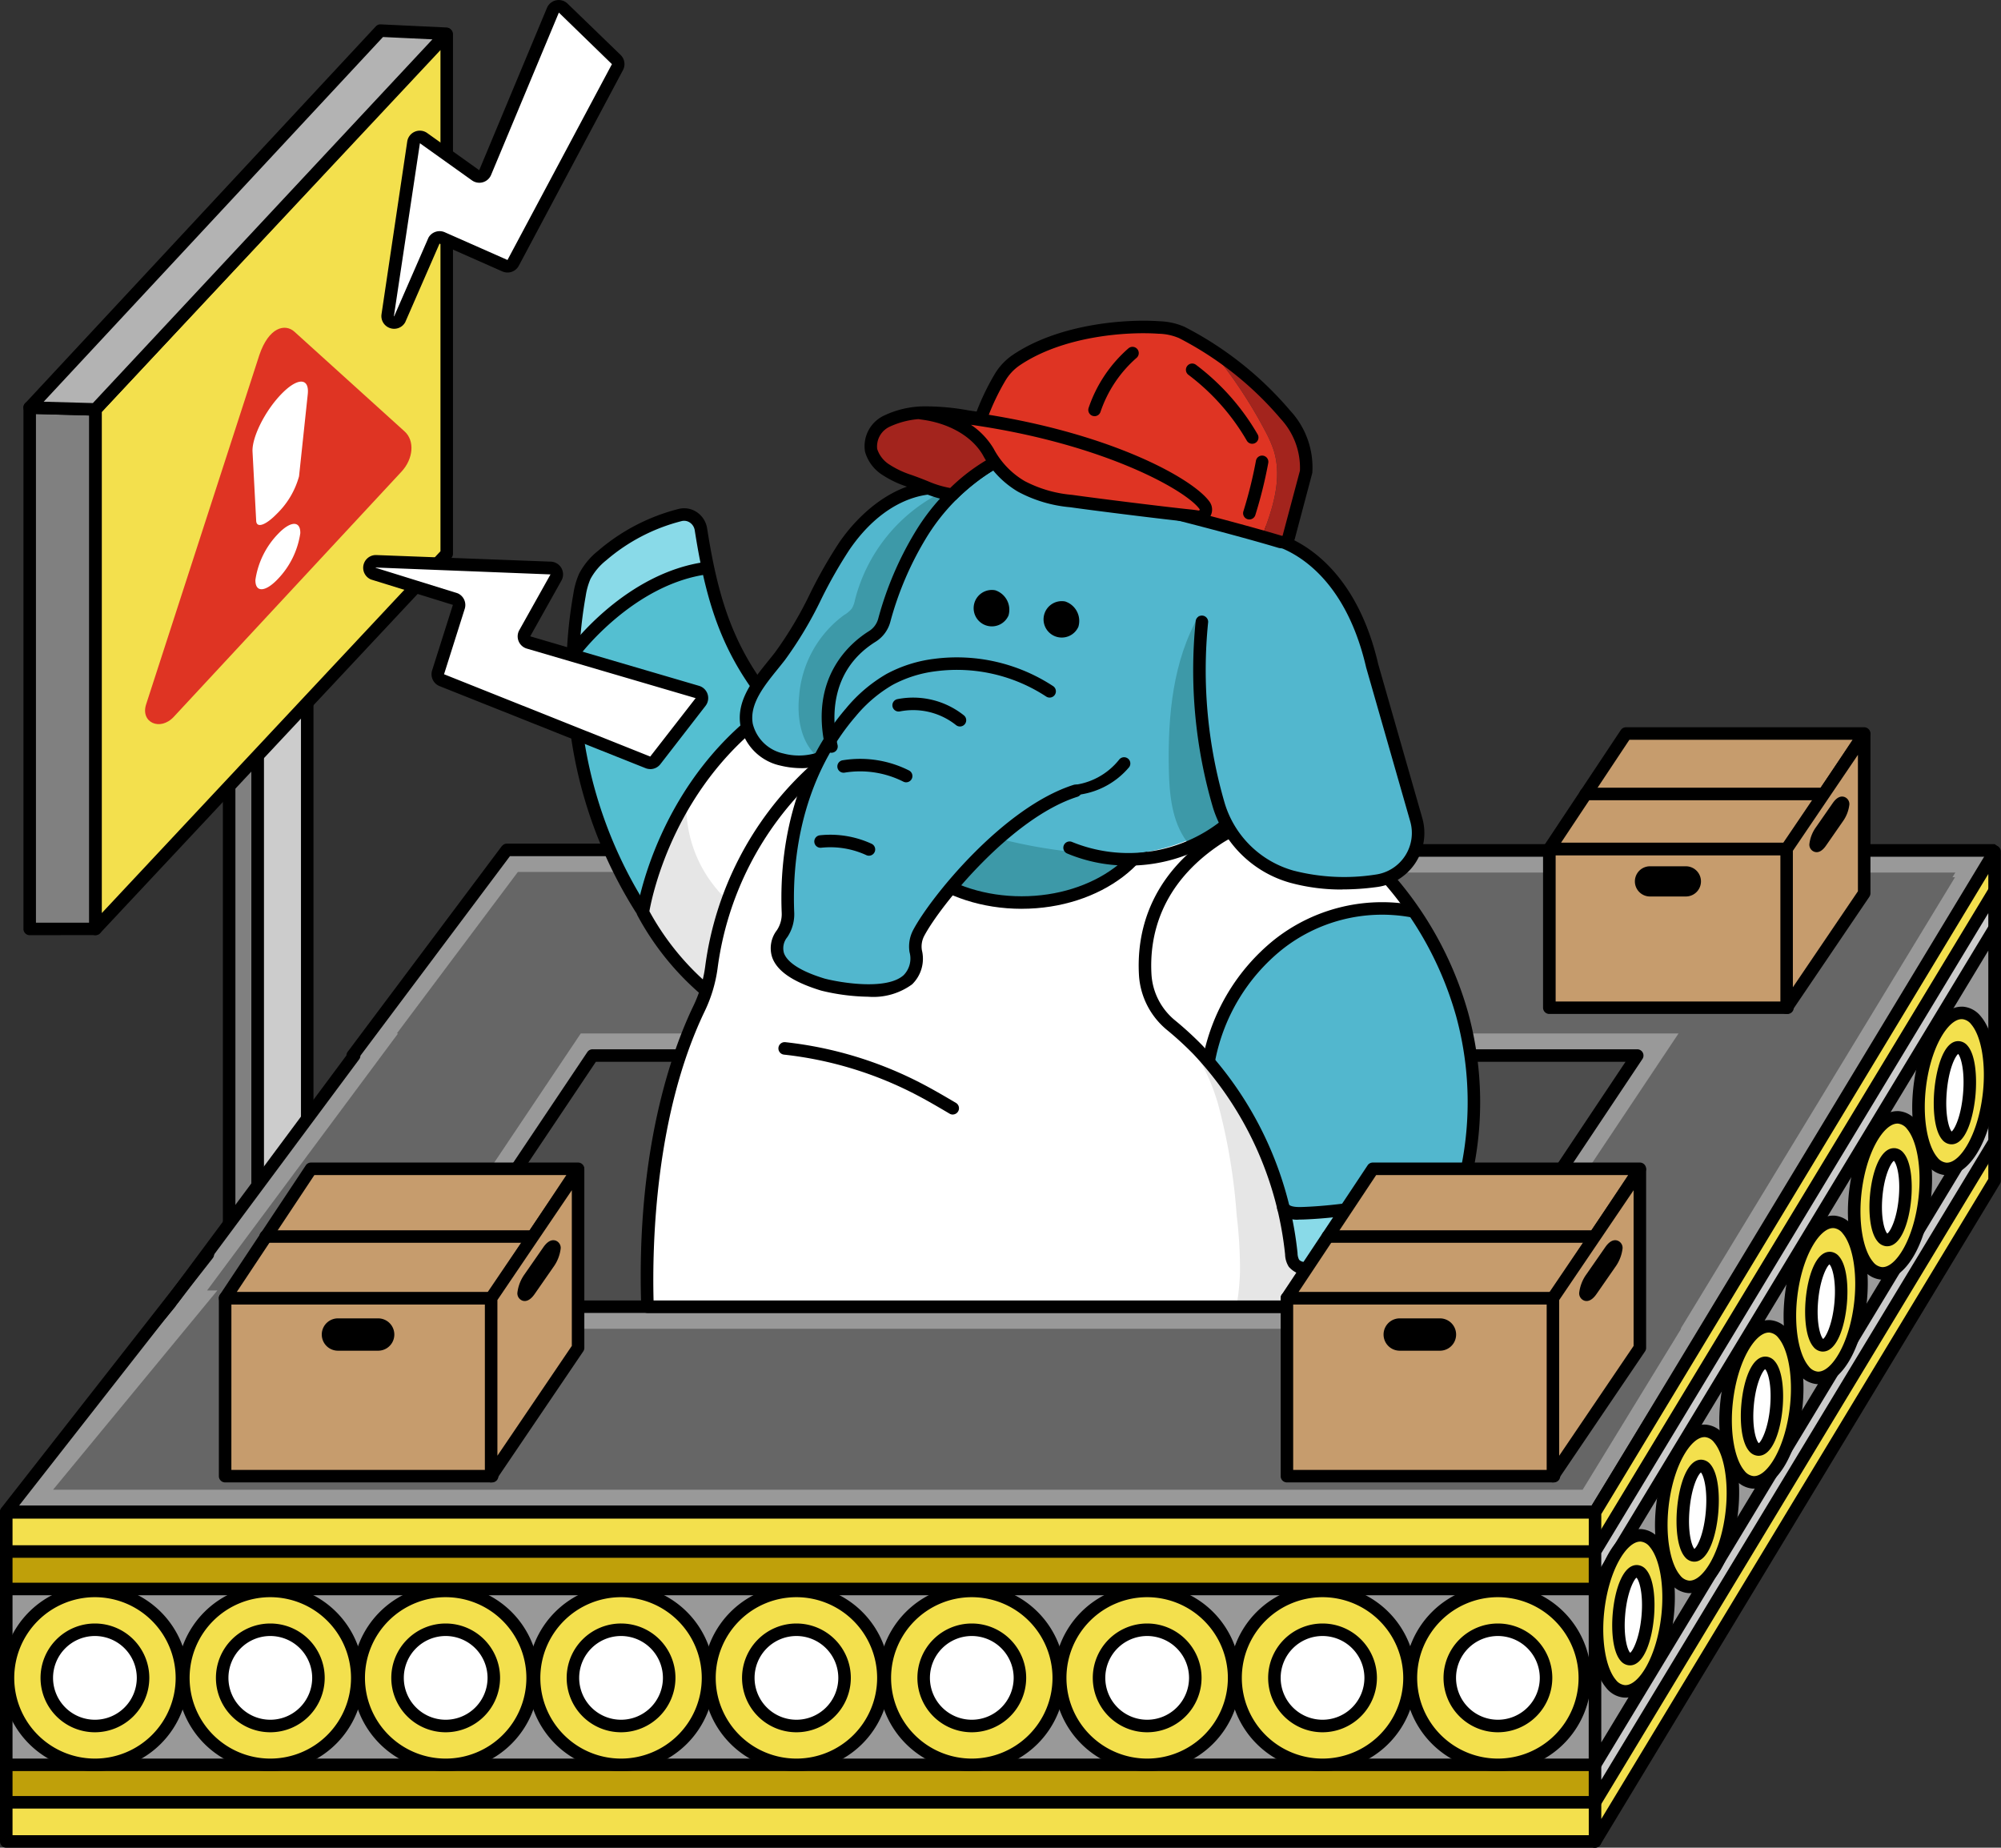 <svg id="グループ_4411" data-name="グループ 4411" xmlns="http://www.w3.org/2000/svg" xmlns:xlink="http://www.w3.org/1999/xlink" width="221.452" height="204.5" viewBox="0 0 221.452 204.5">
  <rect x="0" y="0" width="221.452" height="204.5" fill="#333333" stroke="none"/>
  <defs>
    <clipPath id="clip-path">
      <rect id="長方形_4118" data-name="長方形 4118" width="221.452" height="204.5" fill="none"/>
    </clipPath>
  </defs>
  <rect id="長方形_4117" data-name="長方形 4117" width="3.162" height="80.306" transform="translate(25.359 63.922)" fill="gray"/>
  <g id="グループ_4386" data-name="グループ 4386">
    <g id="グループ_4385" data-name="グループ 4385" clip-path="url(#clip-path)">
      <path id="パス_10236" data-name="パス 10236" d="M54.322,211.059H51.161a.693.693,0,0,1-.693-.693V130.061a.693.693,0,0,1,.693-.693h3.161a.693.693,0,0,1,.693.693v80.306a.693.693,0,0,1-.693.693m-2.469-1.385H53.63V130.754H51.854Z" transform="translate(-25.802 -66.139)"/>
      <path id="パス_10237" data-name="パス 10237" d="M63.834,193.41l-5.48,8.642V121.746l5.48-8.642Z" transform="translate(-29.833 -57.824)" fill="#ccc"/>
      <path id="パス_10238" data-name="パス 10238" d="M57.63,202.02a.693.693,0,0,1-.693-.693V121.022a.693.693,0,0,1,.108-.371l5.48-8.642a.693.693,0,0,1,1.278.371v80.306a.692.692,0,0,1-.108.371l-5.48,8.642a.691.691,0,0,1-.585.322m.693-80.8v77.719l4.095-6.457V114.766Zm4.787,71.463h0Z" transform="translate(-29.109 -57.1)"/>
      <path id="パス_10239" data-name="パス 10239" d="M14.009,150l-7.285,0V92.294l7.285.2Z" transform="translate(-3.438 -47.185)" fill="gray"/>
      <path id="パス_10240" data-name="パス 10240" d="M6,149.967a.693.693,0,0,1-.693-.693V91.57a.693.693,0,0,1,.21-.5.749.749,0,0,1,.5-.2l7.285.2a.693.693,0,0,1,.674.693v57.5a.693.693,0,0,1-.692.693Zm7.285-.7h0ZM6.692,92.282v56.3l5.9,0V92.445Z" transform="translate(-2.713 -46.461)"/>
      <path id="パス_10241" data-name="パス 10241" d="M60.495,65.244,21.63,106.77v-57.5L60.495,7.746Z" transform="translate(-11.058 -3.96)" fill="#f3e04d"/>
      <path id="パス_10242" data-name="パス 10242" d="M20.9,106.739a.693.693,0,0,1-.693-.693v-57.5a.691.691,0,0,1,.187-.473L59.264,6.549a.693.693,0,0,1,1.2.473v57.5a.691.691,0,0,1-.187.473L21.411,106.519a.692.692,0,0,1-.506.219M21.6,48.821v55.471l37.48-40.046V8.776ZM59.77,64.52h0Z" transform="translate(-10.333 -3.236)"/>
      <path id="パス_10243" data-name="パス 10243" d="M14.009,48.857l-7.285-.2L45.538,6.935l7.285.344Z" transform="translate(-3.438 -3.546)" fill="#b3b3b3"/>
      <path id="パス_10244" data-name="パス 10244" d="M13.284,48.826h-.019l-7.285-.2a.693.693,0,0,1-.488-1.165L44.306,5.739a.683.683,0,0,1,.539-.22l7.285.344A.693.693,0,0,1,52.6,7.027L13.791,48.606a.7.7,0,0,1-.507.22M7.549,47.281l5.442.151L50.57,7.176,45.1,6.918Z" transform="translate(-2.713 -2.821)"/>
      <path id="パス_10245" data-name="パス 10245" d="M49.388,74.666,61.578,85.7c1.127,1.02.971,3.024-.346,4.442l-25.205,27.14c-1.506,1.622-3.711.625-3.059-1.384L45.5,77.231c1.047-3.077,2.841-3.514,3.89-2.565" transform="translate(-16.795 -37.945)" fill="#df3423"/>
      <path id="パス_10246" data-name="パス 10246" d="M59.9,101.015h0c-1.235,1.284-2.271,1.669-2.316.809l-.405-7.656c-.082-1.542,1.331-4.441,3.162-6.345s3.145-1.84,2.951-.012l-.964,9.08a9.143,9.143,0,0,1-2.427,4.124" transform="translate(-29.232 -44.18)" fill="#fff"/>
      <path id="パス_10247" data-name="パス 10247" d="M62.8,119.662a9.248,9.248,0,0,1-2.529,5.115c-1.372,1.427-2.465,1.451-2.44.053a9.248,9.248,0,0,1,2.529-5.115c1.372-1.427,2.465-1.451,2.44-.053" transform="translate(-29.565 -60.648)" fill="#fff"/>
    </g>
  </g>
  <rect id="長方形_4119" data-name="長方形 4119" width="132.999" height="52.043" transform="translate(53.721 110.238)" fill="#4d4d4d"/>
  <g id="グループ_4388" data-name="グループ 4388">
    <g id="グループ_4387" data-name="グループ 4387" clip-path="url(#clip-path)">
      <path id="パス_10248" data-name="パス 10248" d="M242.19,277.561h-133a.692.692,0,0,1-.693-.693V224.825a.692.692,0,0,1,.693-.693h133a.692.692,0,0,1,.693.693v52.043a.692.692,0,0,1-.693.693m-132.306-1.385H241.5V225.518H109.884Z" transform="translate(-55.469 -114.587)"/>
    </g>
  </g>
  <rect id="長方形_4121" data-name="長方形 4121" width="175.834" height="36.423" transform="translate(0.693 167.385)" fill="#f3e04d"/>
  <g id="グループ_4390" data-name="グループ 4390">
    <g id="グループ_4389" data-name="グループ 4389" clip-path="url(#clip-path)">
      <path id="パス_10249" data-name="パス 10249" d="M176.527,378.865H.693A.693.693,0,0,1,0,378.172V341.75a.692.692,0,0,1,.693-.693H176.527a.692.692,0,0,1,.693.693v36.422a.692.692,0,0,1-.693.693M1.386,377.479H175.834V342.442H1.386Z" transform="translate(0 -174.364)"/>
      <path id="パス_10250" data-name="パス 10250" d="M239.623,192.517H99.648l.042-.063H74.969l-.046.063h-.018L57.9,215.216h.159L36.9,243.691l28.563-.147L84.44,215.216H200.056l-27.264,40.863,28.563-.146,38.216-62.891H239.3Z" transform="translate(-18.864 -98.391)" fill="#999"/>
      <path id="パス_10251" data-name="パス 10251" d="M172.068,256.047a.692.692,0,0,1-.576-1.077l26.545-39.786H84.085L65.312,243.206a.692.692,0,0,1-.572.307l-28.563.147h0a.693.693,0,0,1-.556-1.106L56.48,214.477a.689.689,0,0,1,.138-.4l17.008-22.7a.715.715,0,0,1,.1-.109.693.693,0,0,1,.517-.232h24.72a.692.692,0,0,1,.289.063H238.9a1.341,1.341,0,0,1,.54,1.576l-38.216,62.892a.692.692,0,0,1-.588.333l-28.563.146ZM83.716,213.8H199.332a.692.692,0,0,1,.576,1.077l-26.54,39.779,26.873-.138,37.675-62a.3.3,0,0,1-.008-.03H98.923a.7.7,0,0,1-.289-.063H74.575l-16.55,22.087a.7.7,0,0,1-.136.4L37.557,242.267l26.809-.137,18.775-28.024a.691.691,0,0,1,.575-.307" transform="translate(-18.139 -97.667)"/>
      <path id="パス_10252" data-name="パス 10252" d="M177.251,312.012H1.418l20.11-24.4,17.467-4.6,9.372,6.3H191.134Z" transform="translate(-0.725 -144.69)" fill="#999"/>
      <path id="パス_10253" data-name="パス 10253" d="M12.019,265.825,30.2,243.772l-1.14.006L50.2,215.328h-.135l13.346-17.811h.006l.048-.063H82.375l-.043.063H222.545l-.321.523h.283l-30.367,49.974h.054L181.3,265.825Zm37.9-19.908,3.118,2.1H170.1l21.808-32.686H70.417Z" transform="translate(-6.145 -100.948)" fill="#666"/>
      <path id="パス_10254" data-name="パス 10254" d="M176.527,312.486H.693a.693.693,0,0,1-.545-1.12l22.321-28.514a.693.693,0,0,1,1.091.854L2.115,311.1H176.138l13.681-22.367a.693.693,0,0,1,1.182.723l-13.883,22.7a.693.693,0,0,1-.591.331" transform="translate(0 -144.471)"/>
      <path id="パス_10255" data-name="パス 10255" d="M211.261,295.87H95.53a.693.693,0,1,1,0-1.385H211.261a.693.693,0,0,1,0,1.385" transform="translate(-48.485 -150.554)"/>
      <rect id="長方形_4122" data-name="長方形 4122" width="175.834" height="27.755" transform="translate(0.693 171.719)" fill="#bfa00a"/>
      <path id="パス_10256" data-name="パス 10256" d="M176.527,379.064H.693A.693.693,0,0,1,0,378.371V350.617a.693.693,0,0,1,.693-.693H176.527a.692.692,0,0,1,.693.693v27.755a.692.692,0,0,1-.693.693M1.386,377.679H175.834v-26.37H1.386Z" transform="translate(0 -178.897)"/>
      <rect id="長方形_4123" data-name="長方形 4123" width="175.834" height="19.464" transform="translate(0.693 175.865)" fill="#999"/>
      <path id="パス_10257" data-name="パス 10257" d="M176.527,379.254H.693A.692.692,0,0,1,0,378.562V359.1a.693.693,0,0,1,.693-.693H176.527a.692.692,0,0,1,.693.693v19.463a.692.692,0,0,1-.693.693M1.386,377.869H175.834V359.791H1.386Z" transform="translate(0 -183.234)"/>
      <path id="パス_10258" data-name="パス 10258" d="M21.058,369.889a9.624,9.624,0,1,1-9.624-9.624,9.624,9.624,0,0,1,9.624,9.624" transform="translate(-0.925 -184.184)" fill="#f3e04d"/>
      <path id="パス_10259" data-name="パス 10259" d="M10.709,379.481a10.317,10.317,0,1,1,10.317-10.317,10.328,10.328,0,0,1-10.317,10.317m0-19.249a8.932,8.932,0,1,0,8.931,8.931,8.942,8.942,0,0,0-8.931-8.931" transform="translate(-0.2 -183.459)"/>
      <path id="パス_10260" data-name="パス 10260" d="M21.255,374.384a5.327,5.327,0,1,1-5.327-5.327,5.327,5.327,0,0,1,5.327,5.327" transform="translate(-5.42 -188.679)" fill="#fff"/>
      <path id="パス_10261" data-name="パス 10261" d="M15.2,379.678a6.019,6.019,0,1,1,6.019-6.019,6.026,6.026,0,0,1-6.019,6.019m0-10.654a4.634,4.634,0,1,0,4.634,4.634,4.639,4.639,0,0,0-4.634-4.634" transform="translate(-4.695 -187.954)"/>
      <path id="パス_10262" data-name="パス 10262" d="M60.767,369.889a9.624,9.624,0,1,1-9.624-9.624,9.624,9.624,0,0,1,9.624,9.624" transform="translate(-21.226 -184.184)" fill="#f3e04d"/>
      <path id="パス_10263" data-name="パス 10263" d="M50.418,379.481a10.317,10.317,0,1,1,10.317-10.317,10.329,10.329,0,0,1-10.317,10.317m0-19.249a8.932,8.932,0,1,0,8.931,8.931,8.942,8.942,0,0,0-8.931-8.931" transform="translate(-20.501 -183.459)"/>
      <path id="パス_10264" data-name="パス 10264" d="M60.965,374.384a5.327,5.327,0,1,1-5.327-5.327,5.327,5.327,0,0,1,5.327,5.327" transform="translate(-25.721 -188.679)" fill="#fff"/>
      <path id="パス_10265" data-name="パス 10265" d="M54.913,379.678a6.019,6.019,0,1,1,6.019-6.019,6.026,6.026,0,0,1-6.019,6.019m0-10.654a4.634,4.634,0,1,0,4.634,4.634,4.639,4.639,0,0,0-4.634-4.634" transform="translate(-24.997 -187.954)"/>
      <path id="パス_10266" data-name="パス 10266" d="M100.477,369.889a9.624,9.624,0,1,1-9.624-9.624,9.624,9.624,0,0,1,9.624,9.624" transform="translate(-41.528 -184.184)" fill="#f3e04d"/>
      <path id="パス_10267" data-name="パス 10267" d="M90.127,379.481a10.317,10.317,0,1,1,10.317-10.317,10.329,10.329,0,0,1-10.317,10.317m0-19.249a8.932,8.932,0,1,0,8.931,8.931,8.942,8.942,0,0,0-8.931-8.931" transform="translate(-40.803 -183.459)"/>
      <path id="パス_10268" data-name="パス 10268" d="M100.674,374.384a5.327,5.327,0,1,1-5.327-5.327,5.327,5.327,0,0,1,5.327,5.327" transform="translate(-46.022 -188.679)" fill="#fff"/>
      <path id="パス_10269" data-name="パス 10269" d="M94.622,379.678a6.019,6.019,0,1,1,6.019-6.019,6.026,6.026,0,0,1-6.019,6.019m0-10.654a4.634,4.634,0,1,0,4.634,4.634,4.639,4.639,0,0,0-4.634-4.634" transform="translate(-45.298 -187.954)"/>
      <path id="パス_10270" data-name="パス 10270" d="M140.187,369.889a9.624,9.624,0,1,1-9.624-9.624,9.624,9.624,0,0,1,9.624,9.624" transform="translate(-61.829 -184.184)" fill="#f3e04d"/>
      <path id="パス_10271" data-name="パス 10271" d="M129.837,379.481a10.317,10.317,0,1,1,10.317-10.317,10.329,10.329,0,0,1-10.317,10.317m0-19.249a8.932,8.932,0,1,0,8.931,8.931,8.942,8.942,0,0,0-8.931-8.931" transform="translate(-61.104 -183.459)"/>
      <path id="パス_10272" data-name="パス 10272" d="M140.384,374.384a5.327,5.327,0,1,1-5.327-5.327,5.327,5.327,0,0,1,5.327,5.327" transform="translate(-66.324 -188.679)" fill="#fff"/>
      <path id="パス_10273" data-name="パス 10273" d="M134.332,379.678a6.019,6.019,0,1,1,6.02-6.019,6.026,6.026,0,0,1-6.02,6.019m0-10.654a4.634,4.634,0,1,0,4.634,4.634,4.639,4.639,0,0,0-4.634-4.634" transform="translate(-65.6 -187.954)"/>
      <path id="パス_10274" data-name="パス 10274" d="M179.9,369.889a9.624,9.624,0,1,1-9.624-9.624,9.624,9.624,0,0,1,9.624,9.624" transform="translate(-82.13 -184.184)" fill="#f3e04d"/>
      <path id="パス_10275" data-name="パス 10275" d="M169.547,379.481a10.317,10.317,0,1,1,10.317-10.317,10.329,10.329,0,0,1-10.317,10.317m0-19.249a8.932,8.932,0,1,0,8.932,8.931,8.942,8.942,0,0,0-8.932-8.931" transform="translate(-81.406 -183.459)"/>
      <path id="パス_10276" data-name="パス 10276" d="M180.094,374.384a5.327,5.327,0,1,1-5.327-5.327,5.327,5.327,0,0,1,5.327,5.327" transform="translate(-86.626 -188.679)" fill="#fff"/>
      <path id="パス_10277" data-name="パス 10277" d="M174.043,379.678a6.019,6.019,0,1,1,6.019-6.019,6.026,6.026,0,0,1-6.019,6.019m0-10.654a4.634,4.634,0,1,0,4.634,4.634,4.639,4.639,0,0,0-4.634-4.634" transform="translate(-85.901 -187.954)"/>
      <path id="パス_10278" data-name="パス 10278" d="M219.606,369.889a9.624,9.624,0,1,1-9.624-9.624,9.624,9.624,0,0,1,9.624,9.624" transform="translate(-102.432 -184.184)" fill="#f3e04d"/>
      <path id="パス_10279" data-name="パス 10279" d="M209.256,379.481a10.317,10.317,0,1,1,10.317-10.317,10.329,10.329,0,0,1-10.317,10.317m0-19.249a8.932,8.932,0,1,0,8.932,8.931,8.942,8.942,0,0,0-8.932-8.931" transform="translate(-101.707 -183.459)"/>
      <path id="パス_10280" data-name="パス 10280" d="M219.8,374.384a5.327,5.327,0,1,1-5.327-5.327,5.327,5.327,0,0,1,5.327,5.327" transform="translate(-106.927 -188.679)" fill="#fff"/>
      <path id="パス_10281" data-name="パス 10281" d="M213.751,379.678a6.019,6.019,0,1,1,6.019-6.019,6.026,6.026,0,0,1-6.019,6.019m0-10.654a4.634,4.634,0,1,0,4.634,4.634,4.639,4.639,0,0,0-4.634-4.634" transform="translate(-106.202 -187.954)"/>
      <path id="パス_10282" data-name="パス 10282" d="M259.315,369.889a9.624,9.624,0,1,1-9.624-9.624,9.624,9.624,0,0,1,9.624,9.624" transform="translate(-122.733 -184.184)" fill="#f3e04d"/>
      <path id="パス_10283" data-name="パス 10283" d="M248.967,379.481a10.317,10.317,0,1,1,10.317-10.317,10.328,10.328,0,0,1-10.317,10.317m0-19.249a8.932,8.932,0,1,0,8.931,8.931,8.942,8.942,0,0,0-8.931-8.931" transform="translate(-122.009 -183.459)"/>
      <path id="パス_10284" data-name="パス 10284" d="M259.513,374.384a5.327,5.327,0,1,1-5.327-5.327,5.327,5.327,0,0,1,5.327,5.327" transform="translate(-127.228 -188.679)" fill="#fff"/>
      <path id="パス_10285" data-name="パス 10285" d="M253.462,379.678a6.019,6.019,0,1,1,6.019-6.019,6.026,6.026,0,0,1-6.019,6.019m0-10.654a4.634,4.634,0,1,0,4.634,4.634,4.639,4.639,0,0,0-4.634-4.634" transform="translate(-126.504 -187.954)"/>
      <path id="パス_10286" data-name="パス 10286" d="M299.025,369.889a9.624,9.624,0,1,1-9.624-9.624,9.624,9.624,0,0,1,9.624,9.624" transform="translate(-143.034 -184.184)" fill="#f3e04d"/>
      <path id="パス_10287" data-name="パス 10287" d="M288.677,379.481a10.317,10.317,0,1,1,10.317-10.317,10.328,10.328,0,0,1-10.317,10.317m0-19.249a8.932,8.932,0,1,0,8.931,8.931,8.942,8.942,0,0,0-8.931-8.931" transform="translate(-142.31 -183.459)"/>
      <path id="パス_10288" data-name="パス 10288" d="M299.222,374.384a5.327,5.327,0,1,1-5.327-5.327,5.327,5.327,0,0,1,5.327,5.327" transform="translate(-147.529 -188.679)" fill="#fff"/>
      <path id="パス_10289" data-name="パス 10289" d="M293.172,379.678a6.019,6.019,0,1,1,6.019-6.019,6.026,6.026,0,0,1-6.019,6.019m0-10.654a4.634,4.634,0,1,0,4.634,4.634,4.639,4.639,0,0,0-4.634-4.634" transform="translate(-146.806 -187.954)"/>
      <path id="パス_10290" data-name="パス 10290" d="M338.735,369.889a9.624,9.624,0,1,1-9.624-9.624,9.624,9.624,0,0,1,9.624,9.624" transform="translate(-163.336 -184.184)" fill="#f3e04d"/>
      <path id="パス_10291" data-name="パス 10291" d="M328.387,379.481A10.317,10.317,0,1,1,338.7,369.164a10.328,10.328,0,0,1-10.317,10.317m0-19.249a8.932,8.932,0,1,0,8.931,8.931,8.942,8.942,0,0,0-8.931-8.931" transform="translate(-162.612 -183.459)"/>
      <path id="パス_10292" data-name="パス 10292" d="M338.932,374.384a5.327,5.327,0,1,1-5.327-5.327,5.327,5.327,0,0,1,5.327,5.327" transform="translate(-167.831 -188.679)" fill="#fff"/>
      <path id="パス_10293" data-name="パス 10293" d="M332.882,379.678a6.019,6.019,0,1,1,6.019-6.019,6.026,6.026,0,0,1-6.019,6.019m0-10.654a4.634,4.634,0,1,0,4.634,4.634,4.64,4.64,0,0,0-4.634-4.634" transform="translate(-167.107 -187.954)"/>
      <path id="パス_10294" data-name="パス 10294" d="M405.385,229.252l-44.218,73.139V265.968l44.218-73.139Z" transform="translate(-184.645 -98.583)" fill="#f3e04d"/>
      <path id="パス_10295" data-name="パス 10295" d="M360.443,302.359a.7.7,0,0,1-.186-.025.693.693,0,0,1-.506-.667V265.244a.7.7,0,0,1,.1-.358l44.218-73.139a.693.693,0,0,1,1.285.358v36.423a.69.69,0,0,1-.1.358l-44.218,73.139a.693.693,0,0,1-.593.334m.693-36.922v33.745l42.833-70.848V194.589Zm43.525-36.91h0Z" transform="translate(-183.921 -97.859)"/>
      <path id="パス_10296" data-name="パス 10296" d="M405.385,229.452l-44.218,73.139V274.836L405.385,201.7Z" transform="translate(-184.645 -103.117)" fill="#ccc"/>
      <path id="パス_10297" data-name="パス 10297" d="M360.443,302.558a.692.692,0,0,1-.693-.693V274.111a.7.7,0,0,1,.1-.358l44.218-73.139a.693.693,0,0,1,1.285.358v27.755a.69.69,0,0,1-.1.358l-44.218,73.139a.693.693,0,0,1-.593.334m.693-28.254v25.077l42.833-70.848V203.456Zm43.525-45.577h0Z" transform="translate(-183.921 -102.392)"/>
      <path id="パス_10298" data-name="パス 10298" d="M405.385,229.643l-44.218,73.139V283.318l44.218-73.139Z" transform="translate(-184.645 -107.453)" fill="#999"/>
      <path id="パス_10299" data-name="パス 10299" d="M360.443,302.749a.7.7,0,0,1-.186-.025.693.693,0,0,1-.506-.667V282.593a.7.7,0,0,1,.1-.358l44.218-73.14a.693.693,0,0,1,1.285.359v19.464a.69.69,0,0,1-.1.358l-44.218,73.139a.693.693,0,0,1-.593.334m.693-19.963v16.785l42.833-70.848V211.939Zm43.525-53.869h0Z" transform="translate(-183.921 -106.728)"/>
      <path id="パス_10300" data-name="パス 10300" d="M369.423,356.52c-.507,4.767-2.644,8.535-4.772,8.416s-3.443-4.08-2.936-8.847,2.644-8.535,4.772-8.416,3.443,4.08,2.936,8.847" transform="translate(-184.87 -177.745)" fill="#f3e04d"/>
      <path id="パス_10301" data-name="パス 10301" d="M364.025,364.906c-.046,0-.092,0-.138,0a2.8,2.8,0,0,1-1.975-1.071c-1.381-1.625-2-4.9-1.611-8.541.563-5.295,2.933-9.2,5.5-9.034a2.8,2.8,0,0,1,1.975,1.071c1.381,1.625,2,4.9,1.611,8.541-.553,5.2-2.843,9.038-5.361,9.038m1.639-17.269c-1.505,0-3.492,3.159-3.985,7.8-.339,3.179.18,6.192,1.289,7.5a1.446,1.446,0,0,0,1,.585c1.508.095,3.544-3.1,4.045-7.8h0c.338-3.179-.18-6.192-1.289-7.5a1.444,1.444,0,0,0-1-.585h-.059" transform="translate(-184.144 -177.02)"/>
      <path id="パス_10302" data-name="パス 10302" d="M369.72,360.774c-.228,2.681-1.127,4.809-2.008,4.752s-1.411-2.277-1.183-4.958,1.128-4.809,2.009-4.752,1.411,2.277,1.182,4.958" transform="translate(-187.359 -181.909)" fill="#fff"/>
      <path id="パス_10303" data-name="パス 10303" d="M367.027,365.5l-.084,0a1.366,1.366,0,0,1-.958-.512c-.881-1.023-1.027-3.355-.87-5.2.235-2.753,1.174-5.488,2.743-5.385a1.369,1.369,0,0,1,.958.512c.88,1.023,1.026,3.355.87,5.2-.23,2.7-1.14,5.388-2.659,5.388m.057-1.372h0Zm.664-8.33c-.261.168-1.035,1.549-1.253,4.108-.214,2.52.282,3.949.557,4.2.261-.168,1.035-1.549,1.254-4.108.214-2.52-.283-3.949-.558-4.2" transform="translate(-186.636 -181.184)"/>
      <path id="パス_10304" data-name="パス 10304" d="M383.984,332.858c-.507,4.767-2.644,8.535-4.772,8.416s-3.443-4.08-2.936-8.847,2.644-8.535,4.772-8.416,3.443,4.08,2.936,8.847" transform="translate(-192.314 -165.648)" fill="#f3e04d"/>
      <path id="パス_10305" data-name="パス 10305" d="M378.586,341.244c-.046,0-.092,0-.138,0a2.8,2.8,0,0,1-1.975-1.071c-1.381-1.625-2-4.9-1.611-8.541.563-5.295,2.929-9.2,5.5-9.034a2.8,2.8,0,0,1,1.975,1.071c1.381,1.625,2,4.9,1.611,8.541-.553,5.2-2.843,9.038-5.361,9.038m1.639-17.269c-1.505,0-3.492,3.159-3.985,7.8-.339,3.179.18,6.192,1.289,7.5a1.446,1.446,0,0,0,1,.585c1.508.077,3.544-3.1,4.045-7.8h0c.338-3.179-.18-6.192-1.289-7.5a1.444,1.444,0,0,0-1-.585h-.059" transform="translate(-191.588 -164.922)"/>
      <path id="パス_10306" data-name="パス 10306" d="M384.282,337.015c-.228,2.734-1.127,4.9-2.008,4.844s-1.411-2.321-1.183-5.054,1.128-4.9,2.009-4.845,1.41,2.321,1.182,5.054" transform="translate(-194.804 -169.713)" fill="#fff"/>
      <path id="パス_10307" data-name="パス 10307" d="M381.588,341.828l-.085,0a1.354,1.354,0,0,1-.948-.508c-.888-1.03-1.036-3.41-.878-5.295.234-2.8,1.173-5.581,2.744-5.477a1.359,1.359,0,0,1,.949.508c.887,1.031,1.036,3.411.878,5.295-.23,2.75-1.14,5.48-2.66,5.48m.735-9.872c-.331.251-1.053,1.625-1.266,4.182-.21,2.52.264,3.977.543,4.277.331-.251,1.053-1.625,1.267-4.182.21-2.52-.264-3.977-.544-4.277" transform="translate(-194.08 -168.989)"/>
      <path id="パス_10308" data-name="パス 10308" d="M398.546,309.2c-.507,4.767-2.644,8.535-4.772,8.416s-3.443-4.08-2.936-8.847,2.644-8.535,4.772-8.416,3.443,4.08,2.936,8.847" transform="translate(-199.759 -153.55)" fill="#f3e04d"/>
      <path id="パス_10309" data-name="パス 10309" d="M393.147,317.583c-.046,0-.092,0-.138,0a2.8,2.8,0,0,1-1.975-1.071c-1.381-1.625-2-4.9-1.611-8.54.553-5.2,2.844-9.039,5.362-9.039.046,0,.092,0,.138,0A2.8,2.8,0,0,1,396.9,300c1.381,1.625,2,4.9,1.611,8.54h0c-.553,5.2-2.844,9.039-5.362,9.039m1.639-17.269c-1.505,0-3.492,3.159-3.986,7.8-.338,3.179.18,6.192,1.289,7.5a1.447,1.447,0,0,0,1,.586c1.507.1,3.544-3.1,4.045-7.8.338-3.18-.18-6.193-1.289-7.5a1.447,1.447,0,0,0-1-.586h-.059m3.034,8.157h0Z" transform="translate(-199.033 -152.826)"/>
      <path id="パス_10310" data-name="パス 10310" d="M398.843,313.512c-.228,2.649-1.127,4.75-2.008,4.694s-1.411-2.248-1.183-4.9,1.128-4.75,2.009-4.694,1.411,2.248,1.182,4.9" transform="translate(-202.248 -157.778)" fill="#fff"/>
      <path id="パス_10311" data-name="パス 10311" d="M396.15,318.174l-.084,0a1.373,1.373,0,0,1-.964-.515c-.876-1.019-1.021-3.319-.865-5.133.235-2.722,1.174-5.424,2.742-5.325a1.375,1.375,0,0,1,.963.515c.876,1.018,1.021,3.319.866,5.132h0c-.231,2.673-1.14,5.328-2.659,5.328m.722-9.583c-.262.16-1.037,1.52-1.255,4.052-.215,2.49.282,3.9.556,4.136.262-.16,1.037-1.52,1.255-4.052.214-2.49-.283-3.9-.556-4.137m1.246,4.2h0Z" transform="translate(-201.524 -157.053)"/>
      <path id="パス_10312" data-name="パス 10312" d="M413.107,285.534c-.507,4.767-2.644,8.535-4.772,8.416s-3.443-4.08-2.936-8.847,2.644-8.535,4.772-8.416,3.443,4.08,2.936,8.847" transform="translate(-207.203 -141.453)" fill="#f3e04d"/>
      <path id="パス_10313" data-name="パス 10313" d="M407.708,293.921c-.046,0-.092,0-.138,0a2.8,2.8,0,0,1-1.975-1.071c-1.381-1.625-2-4.9-1.611-8.54.553-5.2,2.844-9.039,5.362-9.039.046,0,.092,0,.138,0a2.8,2.8,0,0,1,1.975,1.071c1.381,1.625,2,4.9,1.611,8.54h0c-.553,5.2-2.844,9.038-5.362,9.038m1.639-17.269c-1.505,0-3.492,3.159-3.986,7.8-.338,3.179.18,6.192,1.289,7.5a1.448,1.448,0,0,0,1,.586c1.507.078,3.544-3.1,4.045-7.8.338-3.18-.18-6.193-1.29-7.5a1.446,1.446,0,0,0-1-.586h-.059m3.034,8.157h0Z" transform="translate(-206.477 -140.729)"/>
      <path id="パス_10314" data-name="パス 10314" d="M413.4,289.816c-.228,2.666-1.127,4.781-2.008,4.725s-1.411-2.263-1.183-4.93,1.128-4.781,2.009-4.725,1.411,2.263,1.182,4.93" transform="translate(-209.693 -145.647)" fill="#fff"/>
      <path id="パス_10315" data-name="パス 10315" d="M410.711,294.51l-.084,0a1.367,1.367,0,0,1-.96-.513c-.879-1.021-1.025-3.338-.868-5.167.23-2.69,1.14-5.36,2.659-5.36.027,0,.055,0,.084,0a1.372,1.372,0,0,1,.96.514c.878,1.021,1.024,3.338.868,5.166-.23,2.69-1.14,5.36-2.659,5.36m.056-1.372h0Zm.667-8.275c-.261.164-1.036,1.536-1.254,4.083-.215,2.5.282,3.924.556,4.169.262-.164,1.036-1.536,1.255-4.083.214-2.505-.283-3.924-.556-4.169" transform="translate(-208.969 -144.922)"/>
      <path id="パス_10316" data-name="パス 10316" d="M427.668,261.872c-.507,4.767-2.644,8.535-4.772,8.416s-3.443-4.08-2.936-8.847,2.644-8.535,4.772-8.416,3.443,4.08,2.936,8.847" transform="translate(-214.647 -129.356)" fill="#f3e04d"/>
      <path id="パス_10317" data-name="パス 10317" d="M422.27,270.258c-.046,0-.092,0-.138,0a2.8,2.8,0,0,1-1.975-1.071c-1.381-1.625-2-4.9-1.611-8.541.553-5.2,2.843-9.038,5.361-9.038.046,0,.092,0,.138,0a2.8,2.8,0,0,1,1.975,1.071c1.381,1.625,2,4.9,1.611,8.541-.553,5.2-2.843,9.038-5.361,9.038m1.639-17.269c-1.505,0-3.492,3.159-3.985,7.8-.339,3.179.18,6.192,1.289,7.5a1.446,1.446,0,0,0,1,.585c1.507.079,3.544-3.1,4.045-7.8h0c.338-3.179-.18-6.192-1.289-7.5a1.444,1.444,0,0,0-1-.585h-.059" transform="translate(-213.922 -128.632)"/>
      <path id="パス_10318" data-name="パス 10318" d="M427.965,266.249c-.228,2.615-1.127,4.691-2.008,4.635s-1.411-2.22-1.183-4.836,1.128-4.69,2.009-4.635,1.411,2.22,1.182,4.836" transform="translate(-217.137 -133.646)" fill="#fff"/>
      <path id="パス_10319" data-name="パス 10319" d="M425.274,270.853l-.084,0a1.376,1.376,0,0,1-.969-.518c-.872-1.013-1.016-3.282-.86-5.069.231-2.644,1.14-5.269,2.658-5.269l.084,0a1.377,1.377,0,0,1,.969.517c.872,1.013,1.016,3.283.86,5.07-.231,2.644-1.14,5.269-2.658,5.269m.05-1.374h0Zm.687-8.079c-.316.212-1.056,1.544-1.269,3.983-.211,2.422.267,3.8.542,4.064.316-.212,1.056-1.544,1.269-3.984.212-2.422-.267-3.8-.541-4.064" transform="translate(-216.414 -132.921)"/>
      <path id="パス_10320" data-name="パス 10320" d="M442.229,238.21c-.507,4.767-2.644,8.535-4.772,8.416s-3.443-4.08-2.936-8.847,2.644-8.535,4.773-8.416,3.443,4.08,2.935,8.847" transform="translate(-222.092 -117.259)" fill="#f3e04d"/>
      <path id="パス_10321" data-name="パス 10321" d="M436.831,246.6c-.046,0-.092,0-.138,0a2.8,2.8,0,0,1-1.975-1.071c-1.381-1.625-2-4.9-1.611-8.541.553-5.2,2.843-9.038,5.361-9.038.046,0,.092,0,.138,0a2.8,2.8,0,0,1,1.975,1.071c1.381,1.625,2,4.9,1.611,8.541-.553,5.2-2.843,9.038-5.361,9.038m1.639-17.269c-1.505,0-3.492,3.159-3.985,7.8-.339,3.179.18,6.192,1.289,7.5a1.446,1.446,0,0,0,1,.585c1.506.08,3.544-3.1,4.045-7.8h0c.338-3.179-.18-6.192-1.289-7.5a1.444,1.444,0,0,0-1-.585h-.059" transform="translate(-221.366 -116.534)"/>
      <path id="パス_10322" data-name="パス 10322" d="M442.527,242.3c-.228,2.77-1.127,4.968-2.008,4.909s-1.411-2.352-1.183-5.122,1.128-4.968,2.009-4.909,1.41,2.352,1.182,5.122" transform="translate(-224.582 -121.256)" fill="#fff"/>
      <path id="パス_10323" data-name="パス 10323" d="M439.837,247.177l-.088,0a1.349,1.349,0,0,1-.943-.506c-.892-1.035-1.042-3.45-.883-5.364.173-2.115.938-5.67,2.744-5.543a1.352,1.352,0,0,1,.943.506c.892,1.036,1.042,3.45.884,5.364-.171,2.08-.923,5.546-2.656,5.546m.732-10c-.333.263-1.054,1.66-1.266,4.243-.21,2.55.263,4.029.544,4.342.333-.263,1.053-1.66,1.266-4.243.21-2.55-.263-4.029-.544-4.343m1.235,4.4h0Z" transform="translate(-223.858 -120.53)"/>
    </g>
  </g>
  <g id="グループ_4392" data-name="グループ 4392">
    <g id="グループ_4391" data-name="グループ 4391" clip-path="url(#clip-path)">
      <path id="パス_10324" data-name="パス 10324" d="M137.219,160.142a48.968,48.968,0,0,1-6.8-34.736,8.139,8.139,0,0,1,.581-2.051,7.34,7.34,0,0,1,1.927-2.3,21.21,21.21,0,0,1,8.608-4.477,1.889,1.889,0,0,1,2.316,1.578c1.287,8.183,3.079,14.4,9.544,21.326" transform="translate(-66.285 -59.569)" fill="#54bfd1"/>
      <path id="パス_10325" data-name="パス 10325" d="M130.077,131.82s6.007-8.115,14.649-9.275l-.669-4.4-1.1-1.418-3.308.354s-6.381,3.23-8.192,5.671l-.985,2.4Z" transform="translate(-66.501 -59.677)" fill="#89dae8"/>
      <path id="パス_10326" data-name="パス 10326" d="M136.495,160.109a.693.693,0,0,1-.585-.321,49.649,49.649,0,0,1-6.893-35.232,8.725,8.725,0,0,1,.637-2.225,7.975,7.975,0,0,1,2.1-2.529,21.92,21.92,0,0,1,8.891-4.624,2.509,2.509,0,0,1,2.02.341,2.652,2.652,0,0,1,1.151,1.8c1.341,8.524,3.23,14.389,9.366,20.961a.693.693,0,1,1-1.013.946c-6.38-6.833-8.339-12.895-9.722-21.691a1.261,1.261,0,0,0-.545-.859,1.138,1.138,0,0,0-.916-.155,20.523,20.523,0,0,0-8.326,4.33,6.723,6.723,0,0,0-1.754,2.076,7.6,7.6,0,0,0-.525,1.878,48.251,48.251,0,0,0,6.7,34.239.693.693,0,0,1-.584,1.065" transform="translate(-65.56 -58.844)"/>
      <path id="パス_10327" data-name="パス 10327" d="M154.833,192.928a29.931,29.931,0,0,1-9.267-10.412s2.023-14.439,14.963-23.028a42.7,42.7,0,0,0,12.612,7.285,12.973,12.973,0,0,1,4.1,12.1l-6.773,12.967-4.645,2.516Z" transform="translate(-74.42 -81.538)" fill="#fff"/>
      <path id="パス_10328" data-name="パス 10328" d="M150.375,180.319a14.3,14.3,0,0,0,3.391,10.338,2.783,2.783,0,0,0,1.461,1.026,10.333,10.333,0,0,0-1.228,3.79q-.556,3.112-.924,6.254c-2.746-1.53-4.536-4.3-6.215-6.954a12.049,12.049,0,0,1-1.362-2.537" transform="translate(-74.386 -92.187)" fill="#e6e6e6"/>
      <path id="パス_10329" data-name="パス 10329" d="M160.508,194.416a14.93,14.93,0,0,1-6.09-1.3c-.411-.184-.637-.305-.637-.305-.023-.013-.046-.027-.068-.042a30.629,30.629,0,0,1-9.482-10.654.7.7,0,0,1-.075-.423c.021-.147,2.218-14.847,15.266-23.509a.693.693,0,0,1,.841.057,42.7,42.7,0,0,0,11.514,6.834h0a8.524,8.524,0,0,1,1.812.939l.085.059a8.043,8.043,0,0,1,3.443,5.844c.5,5.125-1.184,10.165-2.685,13.491a15.3,15.3,0,0,1-13.923,9.007m-6.041-2.807c.07.036.246.125.515.244a13.844,13.844,0,0,0,18.186-7.015c1.431-3.172,3.039-7.965,2.569-12.786a6.659,6.659,0,0,0-2.852-4.839l-.086-.059a7.152,7.152,0,0,0-1.518-.784,43.7,43.7,0,0,1-11.525-6.74c-11.3,7.766-13.876,20.243-14.193,22.04a29.231,29.231,0,0,0,8.9,9.939" transform="translate(-73.695 -80.813)"/>
      <path id="パス_10330" data-name="パス 10330" d="M129.352,137.872a.693.693,0,0,1-.556-1.1c.252-.341,6.283-8.365,15.114-9.549a.693.693,0,0,1,.184,1.373c-8.241,1.106-14.126,8.922-14.185,9a.692.692,0,0,1-.557.28" transform="translate(-65.777 -65.037)"/>
    </g>
  </g>
  <g id="グループ_4394" data-name="グループ 4394">
    <g id="グループ_4393" data-name="グループ 4393" clip-path="url(#clip-path)">
      <path id="パス_10331" data-name="パス 10331" d="M146.556,226.775c-.59-17.482,3.559-28.5,5.67-32.922a15.173,15.173,0,0,0,1.4-4.622,35.576,35.576,0,0,1,11.05-21.491l24.839-7.054,34.975,14.021c13.549,19.062,5.356,52.068,5.356,52.068Z" transform="translate(-74.897 -82.15)" fill="#fff"/>
      <path id="パス_10332" data-name="パス 10332" d="M263.65,229.85A21.855,21.855,0,0,1,269.7,240.1a65.234,65.234,0,0,1,1.951,11.881,51.242,51.242,0,0,1,.373,6.068,25.623,25.623,0,0,1-.387,4l18.106.084s4.1-18.651,1.208-30.087" transform="translate(-134.79 -117.51)" fill="#e6e6e6"/>
      <path id="パス_10333" data-name="パス 10333" d="M229.121,226.742H145.83a.692.692,0,0,1-.692-.669c-.583-17.26,3.344-28.237,5.737-33.244a14.469,14.469,0,0,0,1.338-4.41A36.472,36.472,0,0,1,163.481,166.5a.693.693,0,0,1,.281-.156l24.839-7.054a.69.69,0,0,1,.447.023l34.975,14.021a.691.691,0,0,1,.307.241c13.576,19.1,5.547,52.3,5.464,52.636a.693.693,0,0,1-.673.525M146.5,225.357H228.57c.955-4.275,6.873-33.506-5.253-50.808l-34.565-13.857L164.3,167.635a35.071,35.071,0,0,0-10.712,20.958,15.862,15.862,0,0,1-1.463,4.833c-5.447,11.4-5.782,25.665-5.622,31.93" transform="translate(-74.172 -81.425)"/>
      <path id="パス_10334" data-name="パス 10334" d="M230.633,169.2c0,6.284-6.792,11.379-15.171,11.379S200.29,175.482,200.29,169.2s6.793-11.379,15.171-11.379,15.171,5.094,15.171,11.379" transform="translate(-102.397 -80.684)" fill="#3d99a8"/>
      <path id="パス_10335" data-name="パス 10335" d="M214.737,180.545c-8.747,0-15.864-5.415-15.864-12.072S205.99,156.4,214.737,156.4s15.864,5.415,15.864,12.071-7.117,12.072-15.864,12.072m0-22.757c-7.983,0-14.478,4.794-14.478,10.686s6.5,10.686,14.478,10.686,14.479-4.794,14.479-10.686-6.5-10.686-14.479-10.686" transform="translate(-101.673 -79.96)"/>
      <path id="パス_10336" data-name="パス 10336" d="M195.551,244.008a.69.69,0,0,1-.351-.1c-1.163-.685-2.365-1.393-3.583-2.032a41.379,41.379,0,0,0-14.741-4.5.693.693,0,1,1,.152-1.378,42.761,42.761,0,0,1,15.232,4.652c1.247.655,2.465,1.371,3.642,2.064a.693.693,0,0,1-.352,1.29" transform="translate(-90.112 -120.652)"/>
    </g>
  </g>
  <g id="グループ_4396" data-name="グループ 4396">
    <g id="グループ_4395" data-name="グループ 4395" clip-path="url(#clip-path)">
      <path id="パス_10337" data-name="パス 10337" d="M278.257,186.232a12.423,12.423,0,0,1,4.719,2.65A38.995,38.995,0,0,1,294.364,207.2a36.81,36.81,0,0,1-1.5,23.782,4.75,4.75,0,0,1-1.115,1.8,4.92,4.92,0,0,1-1.659.875c-3.856,1.372-8.071,1.532-12.2,1.676-.785.027-1.716-.01-2.149-.622a2.1,2.1,0,0,1-.285-1.043,38.765,38.765,0,0,0-10.347-22.579,36.913,36.913,0,0,0-2.95-2.705,7.788,7.788,0,0,1-2.869-5.548c-.241-4.037.786-10.385,8.113-15.181A12.983,12.983,0,0,1,278.257,186.232Z" transform="translate(-132.546 -94.908)" fill="#52b7ce"/>
      <path id="パス_10338" data-name="パス 10338" d="M292.449,275.93a.82.82,0,0,0,1.067.873q4.816-.214,9.626-.558a10.005,10.005,0,0,0,2.461-.387,6.837,6.837,0,0,0,3.768-3.595,20.287,20.287,0,0,0,1.48-5.121,47.172,47.172,0,0,1-11.989,3.476q-1.531.231-3.075.362a13.348,13.348,0,0,0-3.09.157c-1.406.551-.411,3.44-.248,4.792" transform="translate(-149.261 -136.576)" fill="#89dae8"/>
      <path id="パス_10339" data-name="パス 10339" d="M274.1,199.657a20.1,20.1,0,0,0-7.813,12.3c-.67-.241-.857-1.027-1.309-1.546a4.448,4.448,0,0,0-.928-.72c-3.111-2.068-5.265-5.508-5.147-9.062a15.689,15.689,0,0,1,2.25-6.731,15.229,15.229,0,0,1,4.775-5.873,15.626,15.626,0,0,1,3.265-1.513,14.634,14.634,0,0,1,5.879-1.1,12.132,12.132,0,0,1,3.948,1.056A19.01,19.01,0,0,1,287.179,193c1.23,1.833.149,2.189-1.7,2.363a23.339,23.339,0,0,0-5.574,1.225,22.038,22.038,0,0,0-5.8,3.066" transform="translate(-132.362 -94.779)" fill="#fff"/>
      <path id="パス_10340" data-name="パス 10340" d="M276.844,235.312a2.74,2.74,0,0,1-2.392-.92,2.693,2.693,0,0,1-.41-1.373,38.063,38.063,0,0,0-10.164-22.177,36.54,36.54,0,0,0-2.885-2.643,8.528,8.528,0,0,1-3.12-6.042c-.27-4.517.973-10.925,8.426-15.8a13.72,13.72,0,0,1,11.436-1.506,13.179,13.179,0,0,1,4.982,2.8,39.442,39.442,0,0,1,11.59,18.646,37.53,37.53,0,0,1-1.528,24.231,5.355,5.355,0,0,1-1.294,2.052,5.542,5.542,0,0,1-1.888,1.01c-4,1.422-8.272,1.572-12.407,1.717-.114,0-.231.007-.347.007m-3.236-49.7a11.984,11.984,0,0,0-6.55,1.9c-6.9,4.514-8.05,10.409-7.8,14.56a7.138,7.138,0,0,0,2.617,5.055,37.192,37.192,0,0,1,3.011,2.761,39.45,39.45,0,0,1,10.536,22.991,1.621,1.621,0,0,0,.161.709c.266.376,1.206.341,1.56.331,4.03-.141,8.2-.287,11.991-1.637a4.364,4.364,0,0,0,1.43-.738A4.149,4.149,0,0,0,291.5,230a36.138,36.138,0,0,0,1.473-23.333,38.062,38.062,0,0,0-11.187-17.99,11.784,11.784,0,0,0-4.456-2.5h0a12.658,12.658,0,0,0-3.719-.558" transform="translate(-131.82 -94.187)"/>
      <path id="パス_10341" data-name="パス 10341" d="M291.665,270.3a2.74,2.74,0,0,1-2.392-.919.693.693,0,0,1,1.13-.8c.265.374,1.2.341,1.56.33,4.946-.173,12.508-1.358,17.547-4.126a.693.693,0,1,1,.667,1.214c-5.252,2.886-13.068,4.117-18.165,4.3-.114,0-.231.007-.347.007" transform="translate(-147.825 -135.324)"/>
      <path id="パス_10342" data-name="パス 10342" d="M273.085,222.25a.734.734,0,0,1-.145-.015.693.693,0,0,1-.534-.822,22.306,22.306,0,0,1,7.837-12.952,19.227,19.227,0,0,1,15.25-3.906.693.693,0,1,1-.26,1.361,17.823,17.823,0,0,0-14.132,3.634,20.91,20.91,0,0,0-7.338,12.152.694.694,0,0,1-.677.549" transform="translate(-139.259 -104.422)"/>
    </g>
  </g>
  <g id="グループ_4398" data-name="グループ 4398">
    <g id="グループ_4397" data-name="グループ 4397" clip-path="url(#clip-path)">
      <path id="パス_10343" data-name="パス 10343" d="M190.947,112.736c-.283-.822.979-1.97.218-2.391a.944.944,0,0,0-.5-.073,14.228,14.228,0,0,0-9.989,4.807c-3.361,3.858-4.4,9.252-7.409,13.388-1.786,2.453-4.368,4.748-4.355,7.782a5.144,5.144,0,0,0,2.942,4.552c1.737.791,6.026-.34,7.472-1.587" transform="translate(-86.356 -56.375)" fill="#52b7ce"/>
      <path id="パス_10344" data-name="パス 10344" d="M196.6,111.544a18.409,18.409,0,0,0-9.544,11.911,2.8,2.8,0,0,1-.327.9,3.007,3.007,0,0,1-.885.751,12.294,12.294,0,0,0-4.961,8.981c-.255,2.486.232,5.3,2.208,6.825a6.119,6.119,0,0,0,5.449.786,12.029,12.029,0,0,0,4.767-3.059,23.893,23.893,0,0,0,6.723-12.24" transform="translate(-92.444 -57.026)" fill="#3d99a8"/>
      <path id="パス_10345" data-name="パス 10345" d="M174.273,140.743a9.714,9.714,0,0,1-2.249-.278,5.774,5.774,0,0,1-4.436-4.4c-.492-2.778,1.4-5.117,3.065-7.181.261-.322.519-.642.764-.958A41.944,41.944,0,0,0,175.3,121.4a52.5,52.5,0,0,1,3.207-5.62c2.634-3.843,7.285-7.6,12.437-6.616a.693.693,0,0,1-.26,1.361c-2.946-.561-7.394.729-11.035,6.039a51.332,51.332,0,0,0-3.119,5.474,43.073,43.073,0,0,1-4.023,6.738c-.251.324-.515.65-.781.98-1.554,1.923-3.16,3.912-2.779,6.069a4.445,4.445,0,0,0,3.408,3.3,6.63,6.63,0,0,0,3.43-.009.693.693,0,1,1,.528,1.281,5.447,5.447,0,0,1-2.045.349" transform="translate(-85.638 -55.727)"/>
    </g>
  </g>
  <g id="グループ_4400" data-name="グループ 4400">
    <g id="グループ_4399" data-name="グループ 4399" clip-path="url(#clip-path)">
      <path id="パス_10346" data-name="パス 10346" d="M243.086,116.217a5.748,5.748,0,0,0-1.519-2.661l.042.014-.131-.1a4.22,4.22,0,0,0-.862-.614c-4.423-3.053-15.739-9.691-19.191-10.608-6.509-1.73-5.24-2.359-9.474-.964a16.018,16.018,0,0,1-3.787.831c-3.26.2-5.648,3.036-7.625,5.637,0,0-5.134,6.9-6.782,13.3,0,0-7.845,3.268-5.716,12.69-1.2,1,1.367,5.761,17.637,10.244a56.119,56.119,0,0,0,13.511,1.987,21.2,21.2,0,0,0,10.763-2.846,2.984,2.984,0,0,0,.427-.056c2.764-.572,4.72-2.965,6.439-5.2,1.071-1.4,2.143-2.791,3.176-4.215a14.139,14.139,0,0,0,1.586-2.58,15.241,15.241,0,0,0,.957-4.408q.3-2.579.594-5.159a14.464,14.464,0,0,0-.044-5.292" transform="translate(-95.947 -51.392)" fill="#52b7ce"/>
      <path id="パス_10347" data-name="パス 10347" d="M299.255,128.292l.176-.449a11.227,11.227,0,0,0-1.4-.626l.166.126a11.286,11.286,0,0,1,1.063.948" transform="translate(-152.365 -65.04)" fill="#52b7ce"/>
      <path id="パス_10348" data-name="パス 10348" d="M271.684,163.117l-5.046,1.211c-1.681-2.279-1.938-5.284-1.992-8.115-.111-5.838.449-11.911,3.37-16.967,0,0-.528,17.2,3.668,23.872" transform="translate(-135.293 -71.188)" fill="#3d99a8"/>
      <path id="パス_10349" data-name="パス 10349" d="M247.924,161.327a17.256,17.256,0,0,1-6.736-1.34.693.693,0,0,1,.541-1.276,16.536,16.536,0,0,0,16.6-2.408c.174-.128,14-10.395,10.613-27.3a.693.693,0,1,1,1.358-.272c3.565,17.8-10.977,28.564-11.125,28.67a17.8,17.8,0,0,1-11.254,3.928" transform="translate(-123.091 -65.527)"/>
      <path id="パス_10350" data-name="パス 10350" d="M241.932,174.549a7.56,7.56,0,0,0,5.359-2.854.693.693,0,0,1,1.1.841,8.776,8.776,0,0,1-6.417,3.132.56.56,0,0,1-.044-1.119" transform="translate(-123.42 -87.638)"/>
      <path id="パス_10351" data-name="パス 10351" d="M206.113,153.343a18.656,18.656,0,0,0-12.7-2.917,14.314,14.314,0,0,0-5.028,1.591,16.03,16.03,0,0,0-4.267,3.627c-5.181,6-7.289,14.2-6.976,22.143a3.9,3.9,0,0,1-.648,2.371c-.883,1.281-1.562,3.785,4.509,5.633,0,0,11.377,2.972,10.283-3.7a3.2,3.2,0,0,1,.332-2.009c1.628-3.09,6.832-11.842,14.7-14.338a6.126,6.126,0,0,0,3.88-5.728" transform="translate(-89.938 -76.821)" fill="#52b7ce"/>
      <path id="パス_10352" data-name="パス 10352" d="M185.316,186.415a23.132,23.132,0,0,1-5.216-.677c-3.128-.952-4.9-2.16-5.436-3.7a3.257,3.257,0,0,1,.532-2.993,3.228,3.228,0,0,0,.526-1.951c-.348-8.851,2.189-16.885,7.144-22.623a16.577,16.577,0,0,1,4.456-3.78,14.975,14.975,0,0,1,5.271-1.673,19.417,19.417,0,0,1,13.179,3.026.693.693,0,0,1-.767,1.154,18.009,18.009,0,0,0-12.226-2.808,13.6,13.6,0,0,0-4.785,1.511,15.236,15.236,0,0,0-4.079,3.474c-4.725,5.471-7.143,13.165-6.808,21.663a4.555,4.555,0,0,1-.77,2.792,1.911,1.911,0,0,0-.364,1.75c.259.743,1.251,1.836,4.5,2.826,1.782.463,6.886,1.314,8.748-.383a2.627,2.627,0,0,0,.65-2.543,3.912,3.912,0,0,1,.4-2.444c1.879-3.567,9.924-13.585,17.772-16.076a.693.693,0,0,1,.419,1.321c-7.361,2.336-15.22,12.088-16.965,15.4a2.521,2.521,0,0,0-.261,1.574,3.952,3.952,0,0,1-1.085,3.792,7.275,7.275,0,0,1-4.842,1.368" transform="translate(-89.212 -76.098)"/>
      <path id="パス_10353" data-name="パス 10353" d="M190.45,191.347a.694.694,0,0,1-.289-.064,9.508,9.508,0,0,0-4.976-.821.693.693,0,1,1-.145-1.378,10.905,10.905,0,0,1,5.7.94.693.693,0,0,1-.29,1.322" transform="translate(-94.284 -96.638)"/>
      <path id="パス_10354" data-name="パス 10354" d="M197.243,174.44a.689.689,0,0,1-.312-.075,10.622,10.622,0,0,0-6.474-1,.693.693,0,1,1-.224-1.367,12.021,12.021,0,0,1,7.324,1.13.693.693,0,0,1-.313,1.311" transform="translate(-96.959 -87.855)"/>
      <path id="パス_10355" data-name="パス 10355" d="M209.533,161.168a.691.691,0,0,1-.434-.153,7.617,7.617,0,0,0-6.225-1.513.693.693,0,0,1-.276-1.358,9.016,9.016,0,0,1,7.369,1.791.693.693,0,0,1-.435,1.233" transform="translate(-103.294 -80.762)"/>
      <path id="パス_10356" data-name="パス 10356" d="M187.14,134.534a.692.692,0,0,1-.674-.537c-1.8-7.82,2.773-11.644,4.824-12.926a2.345,2.345,0,0,0,1.016-1.355,37.134,37.134,0,0,1,4.041-9.525,23.834,23.834,0,0,1,8.26-8.252c.193-.1,15.525-7.338,31.471,8.319a.693.693,0,1,1-.971.988c-15.222-14.946-29.262-8.371-29.852-8.084a22.443,22.443,0,0,0-7.729,7.756,35.775,35.775,0,0,0-3.887,9.174,3.724,3.724,0,0,1-1.615,2.153c-5.4,3.374-4.743,9.124-4.209,11.439a.694.694,0,0,1-.675.848" transform="translate(-95.119 -51.219)"/>
    </g>
  </g>
  <g id="グループ_4402" data-name="グループ 4402">
    <g id="グループ_4401" data-name="グループ 4401" clip-path="url(#clip-path)">
      <path id="パス_10357" data-name="パス 10357" d="M296.232,153.87c-.756-2.592-1.971-5.005-2.856-7.551-1.177-3.385-1.635-6.974-2.589-10.429a18.435,18.435,0,0,0-4.274-8.171,11.355,11.355,0,0,0-1.063-.949c-.05-.039-.11-.084-.166-.126a8.041,8.041,0,0,0-9.157,2.531c-5.341,5.547-2.18,21.9-1.208,26.3a1.082,1.082,0,0,1,.646.109,1.144,1.144,0,0,1,.522.53,10.751,10.751,0,0,0,5.306,4.981c3.582,1.613,9.208,2.2,12.783.277,3.234-1.736,2.967-4.376,2.056-7.5" transform="translate(-139.623 -64.468)" fill="#52b7ce"/>
      <path id="パス_10358" data-name="パス 10358" d="M286.746,160a21.562,21.562,0,0,1-5.8-.752,12.465,12.465,0,0,1-8.53-8.307A53.951,53.951,0,0,1,270.5,130.3a.693.693,0,0,1,1.381.113,52.552,52.552,0,0,0,1.854,20.1,11.083,11.083,0,0,0,7.582,7.391,22.53,22.53,0,0,0,9.076.445,4.647,4.647,0,0,0,3.855-5.88l-4.881-17.047c-2.823-12.2-10.5-13.608-10.826-13.662a.693.693,0,0,1,.219-1.368c.363.058,8.913,1.564,11.949,14.684l4.871,17.012a6.03,6.03,0,0,1-5,7.633,28.492,28.492,0,0,1-3.83.268" transform="translate(-138.175 -61.549)"/>
    </g>
  </g>
  <rect id="長方形_4131" data-name="長方形 4131" width="26.359" height="17.573" transform="translate(171.469 93.958)" fill="#c69c6d"/>
  <g id="グループ_4404" data-name="グループ 4404">
    <g id="グループ_4403" data-name="グループ 4403" clip-path="url(#clip-path)">
      <path id="パス_10359" data-name="パス 10359" d="M376.464,209.781H350.1a.692.692,0,0,1-.693-.693V191.516a.693.693,0,0,1,.693-.693h26.359a.693.693,0,0,1,.693.693v17.573a.692.692,0,0,1-.693.693M350.8,208.4h24.974V192.209H350.8Z" transform="translate(-178.636 -97.558)"/>
      <path id="パス_10360" data-name="パス 10360" d="M377.189,178.882H350.829l8.48-12.771h26.359Z" transform="translate(-179.36 -84.923)" fill="#c69c6d"/>
      <path id="パス_10361" data-name="パス 10361" d="M376.464,178.85H350.1a.693.693,0,0,1-.577-1.076L358.008,165a.694.694,0,0,1,.577-.309h26.359a.693.693,0,0,1,.577,1.076l-8.48,12.771a.694.694,0,0,1-.577.309M351.4,177.464h24.7l7.56-11.386h-24.7Z" transform="translate(-178.635 -84.199)"/>
      <line id="線_541" data-name="線 541" x2="26.359" transform="translate(175.491 87.874)" fill="#c69c6d"/>
      <path id="パス_10362" data-name="パス 10362" d="M384.693,179.761H358.334a.693.693,0,0,1,0-1.386h26.359a.693.693,0,0,1,0,1.386" transform="translate(-182.843 -91.194)"/>
      <path id="パス_10363" data-name="パス 10363" d="M413.134,183.893l-8.582,12.669V178.988l8.582-12.669Z" transform="translate(-206.826 -85.03)" fill="#c69c6d"/>
      <path id="パス_10364" data-name="パス 10364" d="M403.827,196.53a.682.682,0,0,1-.2-.031.692.692,0,0,1-.489-.662V178.264a.693.693,0,0,1,.119-.389l8.582-12.669a.693.693,0,0,1,1.266.389v17.573a.7.7,0,0,1-.119.389L404.4,196.226a.694.694,0,0,1-.574.3m.693-18.053v15.1l7.2-10.624v-15.1Zm7.89,4.692h0Z" transform="translate(-206.101 -84.306)"/>
      <path id="パス_10365" data-name="パス 10365" d="M376.563,199.544h-3.971a.978.978,0,1,1,0-1.956h3.971a.978.978,0,1,1,0,1.956" transform="translate(-189.986 -101.016)"/>
      <path id="パス_10366" data-name="パス 10366" d="M375.838,199.512h-3.971a1.671,1.671,0,0,1,0-3.342h3.971a1.671,1.671,0,0,1,0,3.342m-3.971-1.956a.285.285,0,1,0,0,.57h3.971a.285.285,0,1,0,0-.57Z" transform="translate(-189.262 -100.291)"/>
      <path id="パス_10367" data-name="パス 10367" d="M411.73,186.109l1.829-2.633a3.362,3.362,0,0,0,.608-1.482c0-.336-.272-.216-.608.267l-1.829,2.633a3.358,3.358,0,0,0-.608,1.483c0,.335.272.216.608-.267" transform="translate(-210.185 -92.946)"/>
      <path id="パス_10368" data-name="パス 10368" d="M410.511,186.534a.8.8,0,0,1-.242-.038.834.834,0,0,1-.565-.847,3.981,3.981,0,0,1,.732-1.878l1.829-2.633c.159-.229.641-.926,1.3-.719a.836.836,0,0,1,.565.848,3.975,3.975,0,0,1-.732,1.878l-1.829,2.633c-.139.2-.526.758-1.062.758" transform="translate(-209.46 -92.219)"/>
      <rect id="長方形_4132" data-name="長方形 4132" width="29.551" height="19.701" transform="translate(24.915 143.678)" fill="#c69c6d"/>
      <path id="パス_10369" data-name="パス 10369" d="M79.8,313.636H50.251a.693.693,0,0,1-.693-.693v-19.7a.692.692,0,0,1,.693-.693H79.8a.692.692,0,0,1,.693.693v19.7a.692.692,0,0,1-.693.693m-28.858-1.385H79.109V293.936H50.944Z" transform="translate(-25.336 -149.566)"/>
      <path id="パス_10370" data-name="パス 10370" d="M80.526,278.992H50.976l9.506-14.317H90.033Z" transform="translate(-26.061 -135.314)" fill="#c69c6d"/>
      <path id="パス_10371" data-name="パス 10371" d="M79.8,278.96H50.251a.692.692,0,0,1-.577-1.076l9.506-14.317a.692.692,0,0,1,.577-.309H89.309a.692.692,0,0,1,.577,1.076l-9.506,14.317a.693.693,0,0,1-.577.309m-28.259-1.385H79.43l8.586-12.932H60.129Z" transform="translate(-25.336 -134.59)"/>
      <line id="線_542" data-name="線 542" x2="29.551" transform="translate(29.423 136.857)" fill="#c69c6d"/>
      <path id="パス_10372" data-name="パス 10372" d="M89.027,279.981H59.476a.693.693,0,1,1,0-1.385H89.027a.693.693,0,0,1,0,1.385" transform="translate(-30.053 -142.431)"/>
      <path id="パス_10373" data-name="パス 10373" d="M120.824,284.609l-9.621,14.2v-19.7l9.621-14.2Z" transform="translate(-56.852 -135.434)" fill="#c69c6d"/>
      <path id="パス_10374" data-name="パス 10374" d="M110.478,298.78a.68.68,0,0,1-.2-.031.692.692,0,0,1-.49-.662v-19.7a.689.689,0,0,1,.12-.389l9.621-14.2a.693.693,0,0,1,1.266.389v19.7a.689.689,0,0,1-.119.389l-9.621,14.2a.693.693,0,0,1-.573.3m.693-20.181v17.23l8.236-12.157v-17.23Zm8.929,5.285h0Z" transform="translate(-56.127 -134.709)"/>
      <path id="パス_10375" data-name="パス 10375" d="M79.825,302.156H75.374a1.1,1.1,0,1,1,0-2.193h4.451a1.1,1.1,0,0,1,0,2.193" transform="translate(-37.974 -153.355)"/>
      <path id="パス_10376" data-name="パス 10376" d="M79.1,302.124H74.649a1.789,1.789,0,1,1,0-3.578H79.1a1.789,1.789,0,0,1,0,3.578m-4.451-2.193a.4.4,0,1,0,0,.807H79.1a.4.4,0,0,0,0-.807Z" transform="translate(-37.249 -152.631)"/>
      <path id="パス_10377" data-name="パス 10377" d="M119.248,287.094l2.051-2.952a3.765,3.765,0,0,0,.681-1.662c0-.376-.3-.242-.681.3l-2.051,2.952a3.765,3.765,0,0,0-.681,1.662c0,.376.3.242.681-.3" transform="translate(-60.617 -144.307)"/>
      <path id="パス_10378" data-name="パス 10378" d="M117.969,287.575a.812.812,0,0,1-.244-.038.855.855,0,0,1-.574-.87,4.373,4.373,0,0,1,.8-2.058l2.051-2.952c.17-.244.687-.987,1.368-.774a.854.854,0,0,1,.575.87,4.376,4.376,0,0,1-.805,2.057l-2.051,2.952c-.149.214-.564.812-1.124.812" transform="translate(-59.892 -143.581)"/>
      <rect id="長方形_4133" data-name="長方形 4133" width="29.551" height="19.701" transform="translate(142.424 143.678)" fill="#c69c6d"/>
      <path id="パス_10379" data-name="パス 10379" d="M320.229,313.636H290.678a.692.692,0,0,1-.693-.693v-19.7a.692.692,0,0,1,.693-.693h29.551a.692.692,0,0,1,.693.693v19.7a.692.692,0,0,1-.693.693m-28.858-1.385h28.166V293.936H291.37Z" transform="translate(-148.254 -149.566)"/>
      <path id="パス_10380" data-name="パス 10380" d="M320.954,278.992H291.4l9.506-14.317H330.46Z" transform="translate(-148.979 -135.314)" fill="#c69c6d"/>
      <path id="パス_10381" data-name="パス 10381" d="M320.229,278.96H290.678a.692.692,0,0,1-.577-1.076l9.507-14.317a.692.692,0,0,1,.577-.309h29.551a.692.692,0,0,1,.577,1.076l-9.506,14.317a.692.692,0,0,1-.577.309m-28.259-1.385h27.888l8.586-12.932H300.556Z" transform="translate(-148.254 -134.59)"/>
      <line id="線_543" data-name="線 543" x2="29.551" transform="translate(146.933 136.857)" fill="#c69c6d"/>
      <path id="パス_10382" data-name="パス 10382" d="M329.455,279.981H299.9a.693.693,0,0,1,0-1.385h29.551a.693.693,0,0,1,0,1.385" transform="translate(-152.971 -142.431)"/>
      <path id="パス_10383" data-name="パス 10383" d="M361.251,284.609l-9.621,14.2v-19.7l9.621-14.2Z" transform="translate(-179.769 -135.434)" fill="#c69c6d"/>
      <path id="パス_10384" data-name="パス 10384" d="M350.906,298.78a.682.682,0,0,1-.2-.031.693.693,0,0,1-.489-.662v-19.7a.693.693,0,0,1,.119-.389l9.621-14.2a.693.693,0,0,1,1.266.389v19.7a.7.7,0,0,1-.119.389l-9.621,14.2a.694.694,0,0,1-.574.3M351.6,278.6v17.23l8.236-12.157v-17.23Zm8.929,5.285h0Z" transform="translate(-179.045 -134.709)"/>
      <path id="パス_10385" data-name="パス 10385" d="M320.252,302.156H315.8a1.1,1.1,0,0,1,0-2.193h4.451a1.1,1.1,0,0,1,0,2.193" transform="translate(-160.892 -153.355)"/>
      <path id="パス_10386" data-name="パス 10386" d="M319.527,302.124h-4.451a1.789,1.789,0,1,1,0-3.578h4.451a1.789,1.789,0,1,1,0,3.578m-4.451-2.193a.4.4,0,1,0,0,.807h4.451a.4.4,0,1,0,0-.807Z" transform="translate(-160.167 -152.631)"/>
      <path id="パス_10387" data-name="パス 10387" d="M359.676,287.094l2.051-2.952a3.765,3.765,0,0,0,.681-1.662c0-.376-.3-.242-.681.3l-2.051,2.952a3.765,3.765,0,0,0-.681,1.662c0,.376.3.242.681-.3" transform="translate(-183.535 -144.307)"/>
      <path id="パス_10388" data-name="パス 10388" d="M358.4,287.575a.812.812,0,0,1-.244-.038.855.855,0,0,1-.575-.87,4.368,4.368,0,0,1,.805-2.058l2.05-2.952c.17-.244.687-.987,1.369-.774a.855.855,0,0,1,.575.87,4.373,4.373,0,0,1-.805,2.057l-2.05,2.952c-.149.214-.564.812-1.124.812" transform="translate(-182.81 -143.581)"/>
    </g>
  </g>
  <g id="グループ_4406" data-name="グループ 4406">
    <g id="グループ_4405" data-name="グループ 4405" clip-path="url(#clip-path)">
      <path id="パス_10389" data-name="パス 10389" d="M87.782,35.6l2.845-19.109a.715.715,0,0,1,1.123-.475l5.756,4.112a.715.715,0,0,0,1.076-.307l7.464-17.96a.715.715,0,0,1,1.158-.239l5.87,5.681a.716.716,0,0,1,.134.85L101.676,29.816a.715.715,0,0,1-.92.318l-6.948-3.071a.715.715,0,0,0-.9.28L89.1,36.078a.715.715,0,0,1-1.316-.481" transform="translate(-44.874 -0.724)" fill="#fff"/>
      <path id="パス_10390" data-name="パス 10390" d="M87.774,36.39a1.432,1.432,0,0,1-.491-.088,1.4,1.4,0,0,1-.909-1.531l2.845-19.109a1.408,1.408,0,0,1,2.211-.937l5.756,4.112,7.5-17.97A1.407,1.407,0,0,1,106.962.4l5.869,5.68A1.416,1.416,0,0,1,113.1,7.75L101.565,29.417a1.413,1.413,0,0,1-1.812.627l-6.961-3.08L89.011,35.63a.708.708,0,0,1-.045.085,1.394,1.394,0,0,1-1.192.674m.6-1.036h0Zm2.248-19.5L87.745,34.974v0a.085.085,0,0,0,0,.021l.026.015,3.783-8.67a.708.708,0,0,1,.044-.086,1.414,1.414,0,0,1,1.769-.551l6.947,3.071L111.873,7.1,106,1.392,98.5,19.359a1.408,1.408,0,0,1-2.118.605Zm-3.564,19.02h0Z" transform="translate(-44.15 0)"/>
      <path id="パス_10391" data-name="パス 10391" d="M84.394,127.1l19.306.73a.715.715,0,0,1,.595,1.064l-3.455,6.172a.715.715,0,0,0,.424,1.036l18.671,5.448a.715.715,0,0,1,.365,1.124l-5,6.458a.715.715,0,0,1-.829.226l-22.8-9.083a.715.715,0,0,1-.417-.88l2.29-7.243a.715.715,0,0,0-.377-.862l-9.1-2.829a.715.715,0,0,1,.333-1.361" transform="translate(-42.765 -64.977)" fill="#fff"/>
      <path id="パス_10392" data-name="パス 10392" d="M114,149.372a1.4,1.4,0,0,1-.517-.1l-22.8-9.083a1.413,1.413,0,0,1-.821-1.733l2.3-7.257L83.13,128.4a.67.67,0,0,1-.09-.035,1.408,1.408,0,0,1,.655-2.68l19.306.73a1.408,1.408,0,0,1,1.174,2.094l-3.455,6.172,18.684,5.48a1.408,1.408,0,0,1,.718,2.214l-5,6.458a1.414,1.414,0,0,1-1.117.544M83.608,127.093l9.033,2.808a.665.665,0,0,1,.09.035,1.414,1.414,0,0,1,.742,1.7l-2.29,7.242L114,147.987l5.028-6.465-18.682-5.483A1.408,1.408,0,0,1,99.51,134l3.455-6.172-19.323-.762h-.007a.054.054,0,0,0-.015,0Z" transform="translate(-42.04 -64.253)"/>
    </g>
  </g>
  <g id="グループ_4408" data-name="グループ 4408">
    <g id="グループ_4407" data-name="グループ 4407" clip-path="url(#clip-path)">
      <path id="パス_10393" data-name="パス 10393" d="M224.265,136.438a2.015,2.015,0,1,1-1.464-2.8,2.266,2.266,0,0,1,1.464,2.8" transform="translate(-112.656 -68.307)"/>
      <path id="パス_10394" data-name="パス 10394" d="M240.1,138.972a2.015,2.015,0,1,1-1.464-2.8,2.266,2.266,0,0,1,1.464,2.8" transform="translate(-120.754 -69.603)"/>
    </g>
  </g>
  <g id="グループ_4410" data-name="グループ 4410">
    <g id="グループ_4409" data-name="グループ 4409" clip-path="url(#clip-path)">
      <path id="パス_10395" data-name="パス 10395" d="M254.674,87.664a13.266,13.266,0,0,0-.939-2.118,50.894,50.894,0,0,0-6.158-9.159,31.987,31.987,0,0,0-3.055-1.734,6.784,6.784,0,0,0-2.54-.557c-3.037-.219-10.557.058-15.827,3.636a6.075,6.075,0,0,0-1.777,1.918,26.274,26.274,0,0,0-1.938,4.028l20.134,10.687s6.043,1.516,10.812,2.871c1.193-3.07,2.286-6.441,1.288-9.572" transform="translate(-113.722 -37.853)" fill="#df3423"/>
      <path id="パス_10396" data-name="パス 10396" d="M282.65,99.744l1.28-4.83c.248-1.219.47-2.444.656-3.672a9.276,9.276,0,0,0-2.29-5.013,39.957,39.957,0,0,0-8.425-7.388A50.867,50.867,0,0,1,280.029,88a13.264,13.264,0,0,1,.939,2.118c1,3.131-.095,6.5-1.288,9.573.693.2,1.358.39,1.975.575a.771.771,0,0,0,.995-.522" transform="translate(-140.016 -40.307)" fill="#a3241d"/>
      <path id="パス_10397" data-name="パス 10397" d="M254.885,97.815a1.539,1.539,0,0,1-.447-.066c-4.791-1.438-12.678-3.419-12.757-3.438a.693.693,0,1,1,.337-1.344c.079.02,8,2.008,12.818,3.455a.138.138,0,0,0,.105,0l1.922-7.207a7.971,7.971,0,0,0-2.108-5.707,36.9,36.9,0,0,0-11.265-8.957,6.072,6.072,0,0,0-2.282-.487c-3.428-.246-10.525.216-15.389,3.519a5.359,5.359,0,0,0-1.571,1.7,25.735,25.735,0,0,0-1.886,3.921.693.693,0,0,1-1.293-.5,27.218,27.218,0,0,1,1.99-4.134,6.736,6.736,0,0,1,1.981-2.135c5.179-3.516,12.664-4.014,16.267-3.754a7.448,7.448,0,0,1,2.8.627A38.281,38.281,0,0,1,255.8,82.592a9.218,9.218,0,0,1,2.433,6.846.817.817,0,0,1-.017.085L256.3,96.741a1.412,1.412,0,0,1-.68.884,1.5,1.5,0,0,1-.736.191" transform="translate(-112.997 -37.127)"/>
      <path id="パス_10398" data-name="パス 10398" d="M213,98c-3.491,1.058-6.845,4.515-6.845,4.515-2.155-.375-2.35-.688-4.744-1.536A10.834,10.834,0,0,1,198.8,99.74a3.855,3.855,0,0,1-1.627-2.138,3.072,3.072,0,0,1,1.75-3.236,9.8,9.8,0,0,1,4.183-.941,39.153,39.153,0,0,1,6.142.638Z" transform="translate(-100.773 -47.757)" fill="#a3241d"/>
      <path id="パス_10399" data-name="パス 10399" d="M205.437,102.483a.7.7,0,0,1-.119-.01,12.692,12.692,0,0,1-3.1-.9c-.463-.186-.989-.4-1.753-.667a11.438,11.438,0,0,1-2.78-1.324,4.5,4.5,0,0,1-1.9-2.548,3.737,3.737,0,0,1,2.088-4,10.483,10.483,0,0,1,4.48-1.027,26.608,26.608,0,0,1,4.87.442c.494.074.968.145,1.4.2a.7.7,0,0,1,.412.209l3.754,3.936a.693.693,0,0,1-.3,1.141c-3.274.992-6.517,4.3-6.549,4.334a.694.694,0,0,1-.5.21m-2.576-9.1c-.152,0-.3,0-.438.011a9.292,9.292,0,0,0-3.885.855,2.411,2.411,0,0,0-1.412,2.472,3.189,3.189,0,0,0,1.35,1.729,10.242,10.242,0,0,0,2.448,1.154c.791.28,1.354.505,1.805.687a11.084,11.084,0,0,0,2.476.756,21.149,21.149,0,0,1,5.844-4.057l-2.855-2.995c-.373-.051-.771-.11-1.183-.172a31,31,0,0,0-4.15-.44" transform="translate(-100.05 -47.032)"/>
      <path id="パス_10400" data-name="パス 10400" d="M208.664,93.588c3.647.448,6.184,2.225,7.372,4.247a9.78,9.78,0,0,0,3.676,3.846,14.325,14.325,0,0,0,5.526,1.623c2.474.358,10.647,1.371,13.125,1.62.338.034.607.074.842.113a.8.8,0,0,0,.783-1.244c-1.877-2.654-13.082-8.634-30.6-10.175" transform="translate(-106.679 -47.847)" fill="#df3423"/>
      <path id="パス_10401" data-name="パス 10401" d="M238.612,105.015a1.531,1.531,0,0,1-.244-.02c-.223-.037-.478-.075-.8-.107-2.6-.261-10.739-1.274-13.155-1.624a14.935,14.935,0,0,1-5.794-1.72,10.467,10.467,0,0,1-3.908-4.084c-1.216-2.07-3.781-3.532-6.859-3.91a.693.693,0,0,1,.169-1.375c.143.018.286.037.428.059a.708.708,0,0,1,.277-.032c17.858,1.571,29.067,7.591,31.1,10.465a1.49,1.49,0,0,1-1.217,2.347m-25.2-10.879a8.377,8.377,0,0,1,2.5,2.623,9.13,9.13,0,0,0,3.445,3.609,13.815,13.815,0,0,0,5.259,1.526c2.345.339,10.567,1.362,13.1,1.616.355.036.637.078.885.119a.1.1,0,0,0,.108-.049.09.09,0,0,0,0-.111c-1.454-2.056-10.559-7.226-25.289-9.332" transform="translate(-105.954 -47.122)"/>
      <path id="パス_10402" data-name="パス 10402" d="M269.964,83.732a25.205,25.205,0,0,1,6.643,7.5" transform="translate(-138.018 -42.808)" fill="#fff"/>
      <path id="パス_10403" data-name="パス 10403" d="M275.883,91.2a.693.693,0,0,1-.6-.338,24.465,24.465,0,0,0-6.472-7.3.692.692,0,1,1,.847-1.1,25.749,25.749,0,0,1,6.814,7.689.693.693,0,0,1-.594,1.048" transform="translate(-137.294 -42.083)"/>
      <path id="パス_10404" data-name="パス 10404" d="M284.3,104.633a48.685,48.685,0,0,1-1.407,5.661" transform="translate(-144.63 -53.493)" fill="#fff"/>
      <path id="パス_10405" data-name="パス 10405" d="M282.172,110.262a.693.693,0,0,1-.661-.9,48.169,48.169,0,0,0,1.387-5.581.693.693,0,1,1,1.362.253,49.579,49.579,0,0,1-1.426,5.741.693.693,0,0,1-.661.486" transform="translate(-143.905 -52.769)"/>
      <path id="パス_10406" data-name="パス 10406" d="M252.057,79.928a14.6,14.6,0,0,0-4.213,6.3" transform="translate(-126.709 -40.863)" fill="#fff"/>
      <path id="パス_10407" data-name="パス 10407" d="M247.119,86.2a.692.692,0,0,1-.656-.914,15.221,15.221,0,0,1,4.414-6.6.693.693,0,0,1,.911,1.044,13.832,13.832,0,0,0-4.012,6,.692.692,0,0,1-.656.472" transform="translate(-125.985 -40.139)"/>
    </g>
  </g>
</svg>
